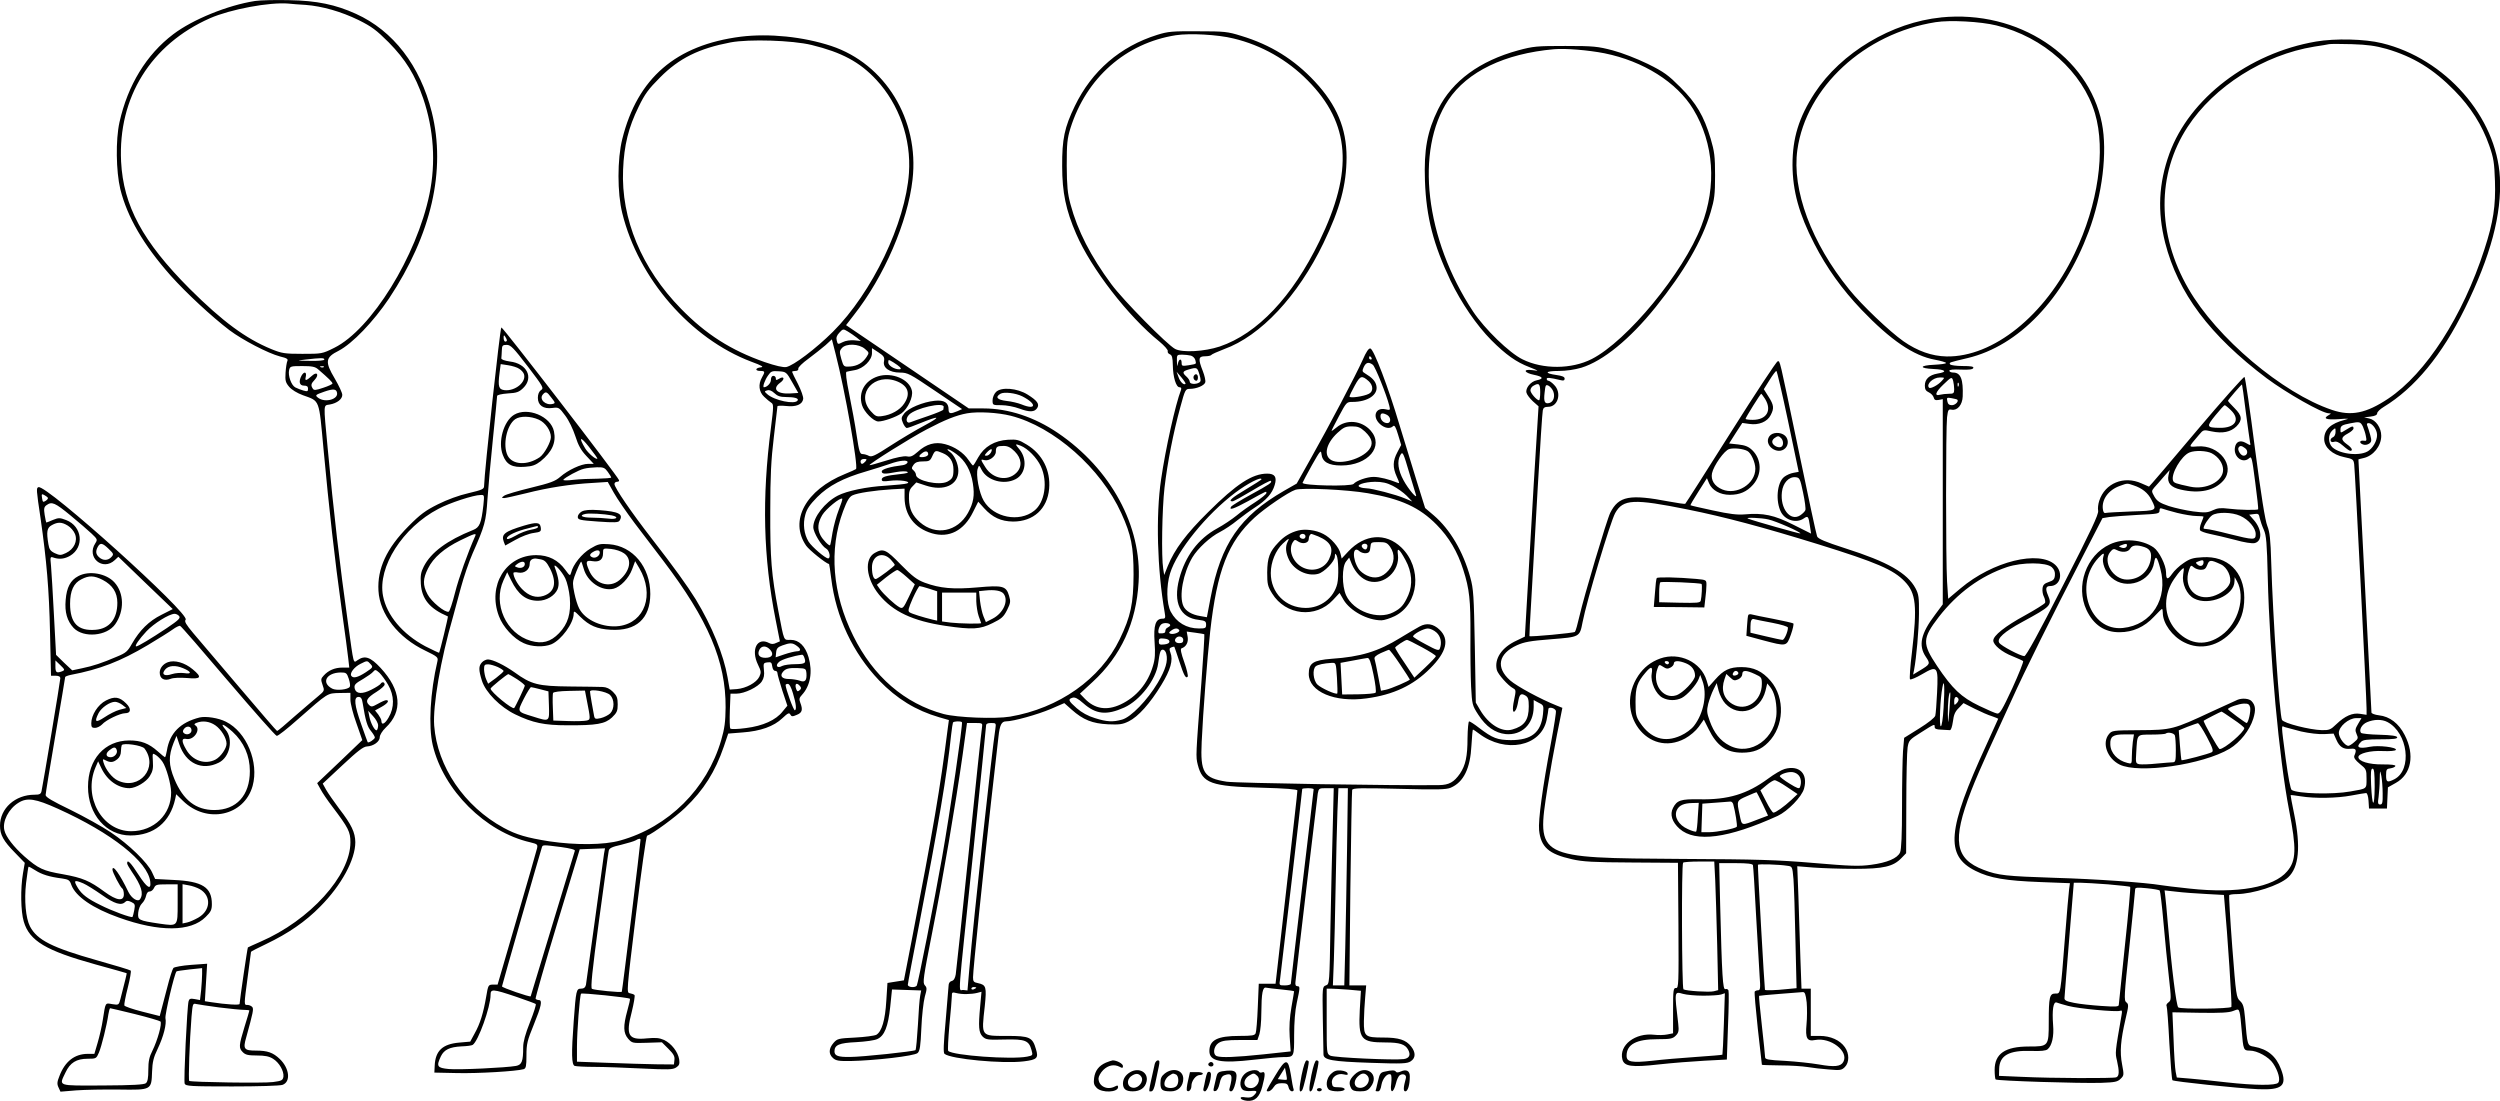 <?xml version="1.0" encoding="UTF-8"?>
<svg xmlns="http://www.w3.org/2000/svg" version="1.0" viewBox="0 0 1533.895 675.447" preserveAspectRatio="xMidYMid meet">
  <g transform="translate(-28,731.604) scale(0.1,-0.1)" fill="#000000" stroke="none">
    <path d="M1845 7310 c-168 -26 -382 -113 -502 -204 -165 -125 -279 -312 -330 -540 -24 -109 -21 -300 5 -410 43 -172 142 -342 310 -532 96 -107 250 -250 360 -334 80 -60 237 -142 310 -161 42 -10 51 -16 45 -28 -4 -9 -9 -41 -11 -72 -3 -48 0 -60 22 -86 15 -18 49 -39 85 -52 105 -38 97 -19 126 -331 34 -366 68 -670 111 -980 20 -140 38 -279 41 -307 l6 -53 -42 0 c-47 0 -86 -17 -115 -49 -18 -19 -18 -25 -7 -57 13 -36 12 -37 -25 -68 -21 -17 -86 -73 -144 -123 -57 -51 -107 -93 -110 -92 -3 0 -106 120 -230 266 -124 146 -251 296 -284 334 -45 54 -56 72 -47 83 29 35 -854 830 -903 813 -14 -5 -14 -12 13 -192 37 -260 52 -432 58 -702 l6 -263 28 0 c20 0 29 -5 29 -16 0 -16 -105 -645 -115 -691 -4 -19 -12 -23 -43 -23 -119 0 -212 -84 -212 -190 0 -56 21 -94 92 -166 l60 -62 -11 -64 c-16 -93 -14 -235 5 -297 35 -118 136 -178 439 -262 105 -29 191 -53 192 -54 2 -1 -9 -45 -38 -158 -10 -38 -11 -38 -50 -32 -45 8 -41 13 -58 -95 -6 -41 -21 -105 -32 -142 l-20 -68 -40 0 c-81 0 -140 -46 -174 -135 -15 -37 -16 -50 -6 -71 l12 -26 97 8 c53 4 171 6 262 5 201 -3 199 -3 203 110 2 58 9 88 34 139 37 78 56 153 48 189 -4 22 55 274 68 287 2 2 38 7 80 12 l77 8 0 -36 c0 -21 -3 -65 -6 -99 l-7 -61 -32 6 c-27 5 -34 2 -38 -13 -9 -31 -31 -489 -24 -506 6 -15 35 -17 291 -17 159 0 296 4 310 10 51 19 42 101 -17 158 -42 40 -75 52 -148 52 -71 0 -79 10 -59 79 43 156 47 176 38 188 -6 7 -19 13 -29 13 -23 0 -23 -5 1 175 11 81 20 149 20 151 0 2 42 24 93 48 136 65 242 138 332 230 130 131 215 288 215 395 -1 59 -23 107 -98 204 -32 43 -69 96 -81 117 l-21 38 121 113 c93 87 128 114 150 115 41 2 79 30 79 57 0 13 15 38 36 58 107 101 96 230 -31 367 -62 67 -97 79 -142 47 -26 -18 -22 -32 -57 220 -52 369 -89 687 -126 1085 -26 277 -27 257 13 264 45 8 77 33 77 59 0 13 -21 57 -46 100 -62 104 -58 130 24 171 84 44 213 178 309 321 260 392 351 788 262 1143 -71 285 -237 500 -465 603 -125 57 -241 81 -409 84 -82 2 -177 0 -210 -5z m310 -24 c103 -8 218 -41 325 -93 80 -40 109 -61 185 -137 104 -106 161 -198 212 -345 64 -189 78 -392 38 -586 -78 -380 -357 -831 -584 -943 -74 -37 -77 -37 -196 -37 -109 0 -126 3 -190 29 -158 65 -300 170 -501 370 -289 290 -407 509 -421 781 -19 393 182 718 545 879 125 55 366 100 482 90 19 -2 67 -6 105 -8z m115 -2176 c0 -6 -35 -9 -87 -8 -87 1 -87 1 -28 8 96 11 115 11 115 0z m-38 -60 c65 -56 88 -79 88 -87 0 -4 -25 -16 -56 -26 -47 -16 -58 -17 -65 -5 -13 20 -11 30 12 54 28 30 15 53 -15 26 -38 -34 -47 -36 -40 -8 7 31 -10 35 -26 7 -19 -36 -13 -61 15 -61 18 0 25 -5 25 -19 0 -17 -4 -18 -29 -11 -15 4 -37 13 -49 19 -25 13 -46 73 -38 107 6 23 10 24 81 24 60 0 79 -4 97 -20z m35 14 c-3 -3 -12 -4 -19 -1 -8 3 -5 6 6 6 11 1 17 -2 13 -5z m81 -158 c8 -40 -72 -62 -114 -32 -23 17 -21 19 36 39 55 19 74 17 78 -7z m-1774 -644 c2 -4 -4 -13 -14 -19 -16 -10 -18 -8 -22 17 -4 25 -2 27 13 19 10 -5 20 -13 23 -17z m138 -108 c51 -42 110 -93 130 -112 36 -34 37 -37 23 -59 -57 -86 45 -174 120 -103 l21 20 167 -161 167 -160 -69 -35 c-77 -38 -134 -95 -181 -177 -27 -48 -37 -57 -93 -80 -91 -39 -145 -57 -213 -71 l-61 -13 -50 47 -49 48 -13 243 c-7 134 -15 270 -18 303 -6 58 -5 58 18 50 34 -11 66 -7 99 12 89 53 75 181 -24 219 -39 15 -46 15 -81 1 -20 -9 -39 -16 -41 -16 -1 0 -6 21 -10 47 -6 38 -4 49 12 60 32 23 51 15 146 -63z m-16 -63 c17 -10 37 -33 44 -51 18 -43 -6 -94 -55 -117 -32 -15 -38 -15 -69 -1 -27 13 -34 24 -39 55 -13 77 -9 101 21 117 36 20 61 20 98 -3z m251 -143 c31 -30 32 -33 16 -50 -20 -22 -51 -23 -75 -1 -20 18 -23 36 -8 64 15 27 29 24 67 -13z m432 -412 c10 -12 -3 -25 -76 -74 -96 -64 -176 -112 -187 -112 -13 0 17 44 63 93 44 47 138 106 172 107 9 0 22 -6 28 -14z m301 -399 c157 -184 291 -336 298 -336 8 -1 66 45 130 102 188 165 179 159 255 161 l67 1 0 -42 c0 -23 16 -88 37 -145 l36 -103 -138 -132 -139 -132 20 -36 c10 -20 43 -69 73 -108 100 -132 111 -155 111 -219 0 -204 -249 -479 -552 -610 -40 -18 -75 -33 -77 -35 -3 -2 -49 -316 -51 -347 0 -8 -85 -3 -174 11 l-39 6 7 115 7 115 -98 -7 c-54 -4 -103 -13 -109 -19 -6 -7 -23 -60 -38 -120 -15 -59 -32 -122 -37 -141 l-9 -34 -107 27 c-59 15 -108 32 -110 38 -2 6 7 55 21 109 14 55 22 102 18 105 -4 4 -97 32 -207 63 -275 78 -367 124 -411 208 -26 51 -36 160 -24 265 7 54 13 99 15 101 2 2 20 -8 42 -22 39 -25 85 -40 164 -50 40 -6 47 -10 57 -40 26 -70 131 -143 292 -200 247 -89 441 -88 532 4 32 31 38 44 38 79 0 103 -58 140 -235 148 l-113 6 -19 41 c-26 58 -142 171 -253 245 -52 35 -164 97 -247 138 -110 53 -153 78 -153 91 0 9 27 175 60 367 33 193 60 353 60 357 0 3 15 9 33 13 179 34 306 83 474 183 65 39 134 82 153 96 19 14 40 24 45 22 6 -1 138 -154 295 -339z m-1017 61 c-36 -14 -43 -9 -43 29 l0 37 30 -29 c27 -26 29 -30 13 -37z m1891 43 c16 -18 15 -20 -30 -50 -49 -32 -78 -39 -89 -21 -10 17 20 55 57 73 42 21 41 21 62 -2z m107 -126 c39 -67 40 -140 3 -202 -23 -40 -44 -49 -44 -19 0 7 -9 24 -19 38 l-20 25 40 22 c38 21 51 41 28 41 -6 0 -29 -10 -50 -22 -36 -20 -41 -21 -56 -6 -23 23 -11 43 47 79 27 17 50 37 50 45 0 16 -16 19 -25 4 -4 -6 -29 -22 -57 -36 -55 -28 -92 -26 -101 5 -6 25 0 32 54 63 25 15 52 34 59 43 12 14 15 13 38 -7 13 -13 37 -45 53 -73z m-241 36 c7 -21 10 -43 6 -49 -10 -17 -82 -25 -108 -11 -69 36 -36 98 53 99 33 0 37 -3 49 -39z m85 -148 c18 -111 29 -146 51 -172 13 -16 24 -34 24 -40 0 -10 -39 -36 -44 -29 -1 2 -19 50 -39 108 -43 121 -48 170 -17 170 14 0 21 -9 25 -37z m95 -138 c0 -13 -4 -26 -8 -29 -11 -7 -38 42 -46 84 l-7 35 30 -33 c17 -18 31 -43 31 -57z m-1965 -511 c330 -149 553 -325 567 -448 6 -54 -20 -38 -72 43 -48 75 -70 97 -70 70 0 -6 13 -29 29 -52 59 -86 73 -133 51 -167 -13 -21 -52 3 -72 43 -53 110 -98 173 -98 137 0 -16 48 -108 60 -115 5 -3 10 -19 10 -36 0 -45 -43 -40 -118 15 -92 68 -135 86 -256 108 -122 21 -150 34 -237 110 -65 58 -113 120 -122 159 -14 55 26 133 87 170 53 33 104 25 241 -37z m156 -458 c19 -8 70 -40 113 -70 79 -56 120 -68 144 -44 9 9 18 9 37 0 23 -11 25 -16 19 -49 -4 -21 -9 -40 -11 -43 -6 -7 -129 38 -197 73 -78 38 -113 65 -137 103 -30 49 -25 54 32 30z m579 -125 c0 -141 2 -138 -112 -122 -128 19 -134 22 -130 67 2 22 12 47 23 57 11 10 22 31 25 46 4 18 12 28 22 27 9 0 21 9 27 22 9 20 17 22 77 22 l68 0 0 -119z m135 90 c73 -41 68 -131 -8 -175 -23 -13 -54 -27 -69 -30 l-28 -6 0 120 0 121 38 -7 c20 -3 51 -14 67 -23z m118 -726 c65 -8 134 -15 153 -15 18 0 34 -2 34 -4 0 -2 -13 -47 -30 -101 -35 -115 -36 -129 -10 -155 16 -16 33 -20 86 -20 49 0 75 -5 99 -20 38 -23 68 -76 64 -110 -4 -22 -10 -26 -64 -33 -56 -8 -500 -1 -514 7 -6 4 2 243 14 394 7 79 8 83 28 78 12 -3 75 -12 140 -21z m-515 -41 c81 -20 151 -41 156 -45 12 -11 -17 -115 -49 -180 -19 -37 -25 -64 -25 -117 0 -50 -4 -73 -15 -82 -11 -9 -81 -13 -265 -14 -283 -1 -269 -6 -228 80 28 60 67 84 136 84 52 0 53 1 69 38 16 38 48 166 58 235 3 20 8 37 11 37 2 0 71 -16 152 -36z M760 3781 c-48 -25 -71 -70 -77 -145 -7 -77 9 -130 49 -173 61 -63 204 -50 255 23 57 82 55 191 -5 257 -50 55 -156 74 -222 38z m150 -23 c60 -31 90 -77 90 -140 0 -99 -48 -159 -133 -166 -109 -9 -157 40 -157 160 0 79 22 127 70 150 46 24 77 23 130 -4z M1310 3253 c-30 -11 -50 -37 -50 -64 0 -37 28 -53 67 -38 17 7 56 8 101 5 86 -8 94 4 35 53 -50 42 -112 59 -153 44z m94 -37 c51 -21 55 -38 8 -30 -23 3 -56 1 -77 -6 -47 -16 -68 -1 -40 30 21 23 62 26 109 6z M930 3018 c-49 -25 -90 -89 -90 -140 0 -23 4 -28 23 -28 13 0 32 10 43 21 23 27 111 69 142 69 36 0 39 28 6 60 -41 41 -71 45 -124 18z m101 -27 l24 -19 -42 -11 c-23 -6 -64 -27 -92 -46 -55 -36 -64 -30 -36 26 18 34 69 69 101 69 12 0 32 -9 45 -19z M1505 2914 c-119 -30 -184 -96 -201 -203 -4 -23 -9 -41 -12 -41 -2 0 -22 16 -44 36 -55 49 -102 67 -175 67 -151 -1 -253 -115 -253 -285 0 -169 112 -298 260 -298 144 0 243 80 275 224 l6 29 42 -41 c146 -142 375 -93 427 92 40 145 -37 331 -164 394 -45 23 -123 35 -161 26z m96 -48 c36 -25 69 -78 69 -113 0 -29 -36 -81 -69 -98 -63 -32 -140 -6 -178 61 -31 53 -30 73 2 66 46 -8 90 61 53 84 -8 5 -6 10 8 15 37 15 80 9 115 -15z m106 -40 c69 -63 106 -147 106 -241 0 -149 -82 -239 -218 -239 -113 0 -191 60 -245 190 -36 87 -37 141 -5 222 l18 43 17 -51 c40 -119 140 -165 243 -113 68 34 90 144 41 202 -38 45 -14 38 43 -13z m-252 9 c0 -22 -31 -33 -48 -16 -7 7 -6 15 3 26 17 21 45 15 45 -10z m-288 -112 c87 -117 -32 -259 -164 -196 -35 16 -75 67 -88 111 -6 21 -5 23 13 13 29 -15 46 -14 72 7 14 11 22 29 22 48 0 16 3 33 5 38 10 16 126 -1 140 -21z m-171 -8 c8 -20 -13 -45 -37 -45 -29 0 -34 22 -9 42 27 22 39 23 46 3z m281 -73 c24 -35 52 -137 53 -187 1 -136 -105 -239 -245 -239 -179 0 -296 211 -219 392 l16 37 20 -42 c36 -76 103 -123 173 -123 40 1 102 38 124 74 18 29 22 48 19 90 -3 53 -3 53 19 39 12 -8 30 -26 40 -41z M12190 7209 c-302 -30 -614 -216 -776 -464 -97 -149 -136 -276 -136 -441 1 -160 40 -302 134 -484 76 -148 169 -278 290 -405 177 -185 320 -283 450 -306 37 -7 68 -16 68 -20 0 -5 -33 -9 -72 -11 -92 -4 -95 -22 -5 -26 75 -3 89 -18 25 -28 -51 -9 -78 -34 -78 -74 0 -22 6 -33 24 -41 13 -6 27 -20 30 -31 4 -16 11 -19 30 -16 l26 5 0 -630 0 -629 -46 -62 c-89 -117 -105 -190 -58 -260 29 -43 28 -45 -40 -86 l-38 -23 6 29 c14 74 29 240 30 344 1 101 -2 120 -21 156 -50 94 -171 163 -432 246 -124 40 -166 58 -172 73 -5 11 -56 250 -114 530 -121 581 -113 545 -128 544 -7 0 -136 -196 -287 -435 -151 -240 -277 -437 -280 -439 -3 -2 -48 4 -100 14 -241 46 -308 34 -360 -69 -22 -44 -162 -515 -189 -634 -11 -48 -23 -92 -28 -97 -7 -7 -274 -32 -279 -26 -1 1 4 106 12 232 7 127 25 433 39 680 14 248 28 460 31 473 3 16 11 22 33 22 61 0 85 87 36 135 -13 14 -29 25 -35 25 -5 0 -10 5 -10 11 0 10 16 9 88 -8 15 -4 22 -1 22 10 0 11 -15 17 -50 22 -78 11 -70 25 13 25 47 0 99 8 140 20 133 41 297 175 454 370 177 220 286 408 339 585 23 78 27 107 27 225 0 118 -4 146 -27 225 -42 140 -88 218 -186 316 -75 75 -99 93 -200 143 -66 32 -158 68 -215 83 -92 24 -116 27 -290 27 -175 0 -198 -2 -290 -27 -235 -64 -405 -188 -491 -361 -67 -136 -88 -248 -81 -441 8 -222 52 -390 157 -611 66 -137 160 -274 250 -365 89 -89 153 -135 235 -166 60 -24 60 -24 17 -18 -61 8 -51 -17 11 -29 54 -11 61 -24 17 -33 -38 -7 -72 -49 -64 -77 3 -12 21 -35 39 -52 l35 -31 -30 -484 c-16 -266 -34 -584 -41 -707 l-13 -222 -50 -24 c-92 -42 -139 -112 -122 -181 7 -26 68 -95 100 -112 18 -10 18 -14 6 -72 -13 -60 -8 -90 10 -61 5 8 12 32 15 52 8 45 17 53 45 36 16 -10 20 -23 20 -66 0 -84 -27 -121 -101 -142 -64 -19 -145 31 -197 119 l-27 46 -6 345 c-6 313 -8 352 -28 424 -44 159 -124 294 -224 380 l-53 45 -51 163 c-28 90 -76 247 -107 349 -67 226 -157 463 -178 467 -10 2 -26 -21 -47 -70 -42 -94 -208 -409 -319 -606 l-86 -153 -77 -44 c-272 -157 -388 -325 -451 -655 l-23 -121 -40 7 c-52 8 -90 31 -104 61 -28 61 -2 202 55 299 33 55 109 126 171 157 27 14 74 45 104 70 30 24 79 60 110 80 68 44 105 85 120 137 15 49 1 70 -46 70 -91 0 -189 -64 -361 -235 -136 -134 -207 -229 -249 -332 l-22 -55 -6 38 c-12 72 -7 368 8 498 18 154 54 338 97 494 29 108 32 112 58 112 41 0 89 20 95 40 3 10 -4 41 -15 69 -30 76 -27 91 14 91 19 0 36 4 38 8 2 4 37 20 79 36 223 80 453 326 609 650 103 214 141 357 142 526 0 178 -60 321 -195 466 -126 135 -270 225 -452 280 -83 26 -103 28 -265 28 -157 1 -183 -1 -250 -22 -227 -71 -401 -221 -505 -436 -64 -132 -79 -203 -78 -371 0 -159 23 -269 86 -414 92 -213 318 -505 511 -661 30 -25 53 -51 51 -58 -3 -7 3 -16 13 -20 13 -5 17 -20 18 -67 1 -73 20 -135 41 -135 10 0 13 -6 9 -17 -34 -87 -95 -362 -122 -548 -33 -221 -24 -552 22 -817 6 -34 4 -38 -14 -38 -42 0 -55 -41 -48 -143 5 -71 3 -105 -10 -147 -31 -107 -102 -191 -198 -236 -86 -40 -160 -28 -221 36 l-29 30 78 72 c174 160 268 364 282 613 21 342 -170 694 -496 915 -143 97 -303 150 -455 150 l-91 0 -377 256 -376 255 48 62 c185 235 331 572 360 832 42 366 -168 709 -499 819 -173 57 -381 78 -554 57 -399 -51 -635 -254 -728 -628 -31 -123 -31 -331 0 -455 99 -402 419 -770 791 -911 68 -25 80 -33 58 -35 -34 -4 -36 -22 -2 -22 29 0 30 -5 10 -40 -24 -42 -19 -88 13 -118 15 -15 35 -31 44 -37 15 -9 15 -21 -2 -155 -56 -431 -47 -794 29 -1177 l26 -132 -23 -10 c-16 -8 -29 -8 -42 -1 -74 40 -115 -39 -69 -133 19 -39 20 -47 8 -73 -18 -37 -81 -71 -138 -76 l-44 -3 -13 75 c-24 138 -96 315 -195 478 -54 87 -132 195 -270 373 -123 158 -229 313 -229 335 0 8 7 14 16 14 9 0 14 4 12 10 -9 26 -713 940 -722 937 -8 -3 -104 -883 -106 -973 0 -19 -12 -24 -96 -44 -58 -13 -131 -40 -187 -68 -76 -38 -108 -61 -182 -136 -133 -134 -191 -259 -183 -395 8 -143 121 -288 287 -367 74 -36 80 -41 75 -64 -45 -193 -56 -401 -29 -516 65 -276 323 -533 598 -596 44 -11 47 -13 42 -37 -3 -14 -59 -208 -124 -431 l-118 -405 -29 0 c-28 -1 -29 -3 -41 -74 -17 -99 -37 -166 -71 -226 l-27 -50 -68 -6 c-102 -9 -146 -50 -150 -142 l-2 -42 140 -3 c127 -3 364 11 408 24 14 5 17 18 17 84 0 71 5 91 45 189 47 115 54 151 31 151 -8 0 -17 4 -20 8 -2 4 57 213 133 463 l138 454 77 3 78 3 -6 -33 c-3 -18 -28 -202 -56 -408 -28 -206 -53 -385 -55 -397 -4 -16 -13 -23 -30 -23 -29 0 -31 -9 -45 -200 -15 -201 -13 -267 6 -274 9 -3 64 -6 122 -6 59 0 190 -5 292 -10 161 -8 187 -7 208 6 20 13 23 22 19 51 -8 46 -47 96 -92 118 -30 13 -51 15 -106 10 -114 -12 -131 18 -93 162 13 53 21 100 17 104 -4 4 -17 9 -29 11 -20 3 -20 8 38 483 32 264 63 481 68 483 34 12 175 115 233 171 115 110 185 222 238 376 l27 80 88 7 c110 8 192 37 245 88 33 31 41 35 48 22 7 -13 13 -14 40 -2 33 13 38 31 21 75 -8 21 -6 30 10 47 52 56 67 141 41 231 -20 69 -59 107 -109 107 -46 0 -39 -16 -76 175 -43 226 -51 323 -50 615 0 216 5 314 22 455 12 99 22 183 22 188 0 4 24 5 53 2 61 -7 100 9 105 43 2 13 -13 54 -32 92 -20 38 -36 71 -36 74 0 4 9 6 20 6 13 0 20 6 18 14 -2 8 26 35 62 61 36 27 83 64 105 83 l39 36 23 -90 c57 -220 140 -691 125 -706 -4 -3 -34 -17 -67 -30 -242 -98 -344 -287 -239 -440 19 -27 119 -108 141 -113 1 0 7 -40 13 -88 29 -238 133 -457 294 -626 109 -113 225 -184 369 -226 l59 -17 -7 -51 c-47 -372 -88 -612 -221 -1299 l-48 -247 -51 -8 -50 -8 -7 -109 c-7 -120 -28 -189 -61 -209 -12 -6 -71 -14 -130 -17 -104 -5 -110 -7 -133 -33 -30 -35 -31 -68 -3 -93 18 -16 35 -19 108 -18 150 3 391 31 411 49 14 13 18 40 23 153 3 75 13 162 21 192 14 49 14 56 0 71 -14 15 -9 47 45 321 67 337 144 788 187 1091 l27 197 48 0 c47 0 48 -1 44 -27 -3 -16 -39 -354 -80 -753 -41 -399 -78 -741 -81 -762 -4 -24 -12 -38 -25 -41 -12 -3 -19 -14 -19 -29 -1 -12 -9 -110 -18 -216 -13 -141 -15 -196 -7 -202 38 -32 359 -62 487 -46 81 10 91 20 74 75 -21 73 -39 81 -176 81 -164 0 -159 -6 -138 182 12 119 9 131 -42 142 -26 5 -30 10 -30 36 0 44 64 662 110 1070 21 190 42 372 46 405 8 74 19 95 47 95 44 0 194 42 274 76 l83 36 45 -40 c71 -63 127 -85 222 -90 70 -3 90 -1 128 18 58 28 132 111 200 223 57 93 74 153 56 199 -8 21 -7 27 6 32 9 4 17 5 18 4 1 -2 15 -41 30 -88 29 -89 40 -109 52 -96 4 4 -5 44 -21 89 -20 56 -25 82 -17 85 28 9 43 36 38 69 l-6 34 52 -7 c29 -4 54 -8 56 -10 2 -2 -6 -135 -18 -296 -35 -455 -35 -453 -22 -505 29 -113 82 -132 389 -140 151 -4 222 -10 222 -17 1 -6 -30 -275 -67 -599 l-67 -587 -52 0 -51 0 -6 -143 c-3 -79 -9 -151 -13 -160 -5 -14 -21 -17 -100 -17 -134 0 -184 -25 -184 -93 0 -63 69 -77 274 -53 76 9 156 16 177 16 70 0 69 -1 69 135 0 76 6 152 16 197 21 97 21 102 4 103 -10 0 -14 8 -12 25 10 99 133 1132 137 1157 6 32 8 33 52 33 l46 0 -6 -237 c-4 -131 -10 -402 -14 -601 -6 -363 -6 -364 -28 -372 -22 -8 -22 -10 -19 -207 2 -109 4 -206 4 -216 0 -35 54 -44 287 -52 198 -7 226 -5 248 9 31 20 32 54 3 91 -32 41 -76 55 -171 55 -112 0 -120 6 -119 101 1 41 4 107 8 147 l6 72 -52 0 -51 0 6 593 c4 325 9 598 11 606 4 12 49 13 288 7 236 -6 289 -5 317 7 79 34 120 118 127 260 3 53 7 97 9 97 2 0 19 -11 37 -25 162 -123 380 -80 415 83 6 29 11 59 11 67 0 16 39 8 46 -10 3 -6 -11 -94 -30 -196 -52 -275 -79 -476 -73 -537 11 -104 59 -146 202 -178 65 -15 132 -19 365 -20 l285 -2 3 -385 c2 -362 1 -385 -15 -383 -16 1 -18 -11 -18 -139 l0 -139 -35 -7 c-19 -4 -55 -5 -80 -2 -117 14 -218 -64 -196 -151 11 -43 56 -50 223 -31 82 9 209 19 283 23 l135 7 7 205 c5 113 6 211 3 219 -3 7 -11 11 -19 8 -16 -6 -21 81 -32 516 l-6 257 101 0 c73 0 103 -4 106 -12 2 -7 11 -143 19 -303 9 -159 19 -329 22 -377 6 -76 4 -88 -9 -88 -9 0 -18 -4 -21 -8 -3 -5 6 -107 19 -228 14 -120 25 -220 25 -221 0 -2 51 -3 113 -4 61 0 137 -5 167 -10 30 -5 89 -12 131 -15 69 -6 78 -5 98 15 28 28 28 83 0 122 -30 43 -88 69 -154 69 l-55 0 0 145 0 145 -29 0 -28 0 -7 193 c-3 105 -9 274 -12 375 l-7 183 99 -8 c54 -4 169 -8 254 -8 176 0 236 14 286 66 l29 30 1 302 c0 166 4 322 8 347 7 43 12 48 79 90 88 56 87 55 87 36 0 -12 11 -16 40 -17 22 -1 46 -2 53 -3 7 -1 14 19 19 53 5 41 13 61 36 83 l29 30 69 -35 c38 -19 86 -40 107 -46 20 -7 37 -14 37 -15 0 -1 -33 -74 -73 -161 -240 -522 -254 -679 -67 -772 89 -45 186 -61 398 -69 l182 -7 -5 -36 c-3 -20 -14 -151 -25 -291 -29 -366 -26 -350 -60 -350 -35 0 -40 -22 -40 -174 0 -150 -1 -151 -122 -151 -146 0 -210 -44 -210 -144 0 -29 3 -55 6 -58 8 -9 521 -25 648 -21 84 3 100 6 119 25 21 20 21 24 9 88 -15 77 -9 148 21 278 20 84 20 91 5 103 -15 11 -14 37 19 344 19 183 35 339 35 348 0 13 11 14 72 8 40 -4 75 -10 79 -14 3 -4 14 -92 23 -197 9 -104 24 -254 33 -333 15 -136 15 -143 -2 -156 -10 -7 -16 -17 -12 -22 3 -5 11 -108 17 -229 7 -121 15 -223 19 -227 8 -8 396 -49 526 -55 148 -6 179 21 140 123 -30 80 -82 123 -166 138 -41 7 -40 5 -55 179 -6 65 -11 83 -30 101 -23 21 -25 34 -48 331 -13 171 -21 313 -19 318 2 4 23 7 46 7 100 1 262 53 316 103 66 61 78 187 37 387 -13 63 -23 116 -22 117 1 2 29 -2 62 -7 86 -14 221 -12 311 5 43 8 83 15 90 15 7 0 13 -19 15 -47 l3 -48 55 0 55 0 3 65 3 65 48 27 c96 53 118 172 55 294 -36 71 -92 114 -158 121 -25 3 -46 11 -46 17 0 6 -18 358 -40 781 -22 424 -40 771 -40 772 0 1 13 4 30 8 61 13 110 74 110 137 0 49 -33 97 -73 106 l-32 7 40 5 c27 3 40 10 40 20 0 8 18 26 40 39 191 116 358 319 498 604 159 323 227 579 215 805 -21 371 -335 729 -724 823 -105 26 -286 30 -404 10 -414 -71 -777 -349 -900 -688 -66 -184 -74 -354 -26 -546 79 -309 274 -569 623 -832 121 -90 340 -215 381 -215 16 -1 16 -1 0 -11 -38 -21 -17 -30 60 -25 62 5 70 4 39 -4 -87 -22 -127 -60 -127 -118 0 -51 50 -96 123 -111 53 -11 57 -14 61 -44 5 -34 76 -1437 76 -1500 l0 -37 -39 6 c-47 8 -94 -13 -147 -64 -34 -33 -43 -37 -89 -36 -74 2 -233 42 -244 63 -15 28 -56 626 -66 965 -4 144 -9 187 -24 225 -13 31 -38 187 -76 476 -30 236 -59 433 -64 438 -4 4 -137 -145 -295 -332 -158 -188 -289 -341 -291 -341 -1 0 -22 9 -46 20 -108 49 -224 1 -259 -106 -7 -20 -10 -48 -7 -62 4 -21 -43 -121 -216 -459 -148 -291 -226 -433 -237 -433 -24 1 -143 63 -154 82 -16 26 30 67 142 128 178 97 183 102 157 164 -17 40 -13 56 13 56 64 0 84 81 32 130 -99 92 -384 22 -581 -144 l-76 -64 -7 106 c-8 133 -8 940 0 1008 6 46 8 50 29 46 35 -6 65 30 67 81 4 106 -12 147 -59 147 -12 0 -23 5 -23 11 0 7 25 9 71 7 51 -2 73 1 76 10 4 9 -14 12 -66 12 -38 0 -73 5 -76 10 -7 12 -10 11 108 39 313 75 587 362 742 776 84 225 116 488 81 665 -82 412 -513 696 -986 649z m339 -49 c289 -70 530 -286 605 -540 67 -226 19 -559 -125 -859 -181 -381 -500 -637 -786 -632 -90 2 -178 33 -264 93 -85 60 -256 222 -333 318 -231 284 -353 612 -318 857 54 384 411 714 848 783 88 14 276 4 373 -20z m-4681 -80 c172 -41 331 -131 456 -258 261 -264 282 -554 71 -987 -166 -341 -379 -566 -611 -645 -94 -31 -228 -39 -274 -15 -49 26 -317 297 -391 397 -127 172 -207 327 -251 491 -18 67 -22 110 -23 237 0 135 3 165 23 230 97 308 339 522 647 570 86 13 256 4 353 -20z m-2588 -40 c184 -45 295 -104 397 -214 140 -151 214 -362 200 -571 -21 -307 -226 -735 -467 -975 -105 -104 -241 -207 -286 -216 -19 -3 -64 7 -134 31 -205 72 -359 170 -512 327 -241 246 -368 551 -355 853 6 150 33 259 95 385 38 79 61 110 132 181 117 118 239 178 433 215 114 21 378 13 497 -16z m9663 -24 c164 -48 288 -124 417 -256 99 -101 169 -211 213 -337 27 -77 31 -105 35 -218 5 -152 -10 -251 -65 -420 -132 -408 -358 -760 -590 -915 -135 -90 -228 -109 -345 -69 -304 102 -708 443 -881 744 -193 334 -195 701 -5 992 162 249 469 443 778 493 41 6 82 13 90 15 8 2 71 2 140 0 96 -3 145 -10 213 -29z m-4798 -27 c237 -48 443 -177 544 -343 127 -210 145 -470 50 -716 -110 -287 -457 -707 -673 -817 -124 -63 -299 -64 -424 -2 -81 39 -233 187 -304 294 -294 446 -357 988 -152 1297 117 175 345 285 649 312 70 6 207 -5 310 -25z m-4589 -1744 l26 -21 -40 4 c-24 2 -54 -2 -71 -11 -30 -15 -31 -15 -37 9 -5 18 0 32 16 49 22 24 24 24 52 7 15 -9 40 -26 54 -37z m-2146 -17 c0 -5 -4 -8 -10 -8 -5 0 -10 10 -10 23 0 18 2 19 10 7 5 -8 10 -18 10 -22z m128 -160 c95 -125 100 -133 81 -146 -12 -8 -19 -25 -19 -47 0 -46 34 -70 90 -62 38 5 41 3 78 -47 22 -29 48 -83 62 -126 18 -57 35 -87 68 -122 l45 -48 -34 0 c-43 0 -124 -38 -172 -80 -31 -27 -59 -37 -181 -67 -79 -19 -152 -41 -162 -48 -18 -13 -18 -14 -1 -15 9 0 70 14 136 30 134 34 274 56 408 63 l92 6 37 -66 c20 -36 78 -120 128 -187 51 -67 130 -170 176 -231 275 -362 384 -617 382 -900 -1 -88 -6 -128 -27 -200 -87 -299 -324 -534 -620 -616 -98 -28 -274 -29 -435 -5 -138 22 -201 40 -280 83 -241 131 -407 375 -426 627 -9 121 39 404 115 666 10 36 32 117 49 181 17 63 49 158 72 210 75 170 82 195 91 334 5 72 20 240 34 375 14 135 25 250 25 256 0 7 26 13 65 16 55 3 69 8 95 33 66 64 23 151 -82 163 -33 5 -53 12 -52 20 1 6 2 28 3 47 1 31 4 35 30 35 24 0 41 -17 129 -132z m2068 108 c27 -23 28 -24 11 -50 -24 -37 -58 -56 -102 -59 -38 -2 -39 -1 -53 46 -12 44 -12 50 4 68 26 29 104 26 140 -5z m118 -76 c-9 -40 33 -70 98 -70 47 0 60 -7 215 -112 l166 -112 -29 -13 c-43 -18 -54 -16 -54 11 0 42 -27 59 -85 53 -71 -7 -164 -46 -188 -79 -18 -23 -18 -30 -7 -57 7 -17 18 -31 24 -31 6 0 43 13 81 29 120 49 134 44 30 -12 -55 -29 -150 -86 -212 -126 -94 -61 -115 -71 -132 -62 -11 6 -28 11 -39 11 -16 0 -21 15 -36 115 -9 63 -30 176 -45 250 -19 93 -24 138 -17 140 6 2 29 6 50 10 53 9 106 61 106 104 l0 31 40 -26 c33 -22 38 -30 34 -54z m1883 34 c11 -3 24 -15 27 -27 6 -26 10 -23 -41 -32 -39 -6 -43 -5 -43 14 0 31 -18 26 -23 -6 -3 -20 -4 -15 -6 15 -1 41 0 42 32 42 17 0 42 -3 54 -6z m1108 -14 c3 -5 1 -10 -4 -10 -6 0 -11 5 -11 10 0 6 2 10 4 10 3 0 8 -4 11 -10z m-2893 -57 c8 -10 6 -13 -5 -13 -30 0 -67 23 -67 42 0 19 1 19 31 1 17 -10 35 -24 41 -30z m2901 15 c15 -12 84 -183 101 -251 7 -28 6 -29 -24 -22 -60 13 -82 -45 -34 -90 29 -27 63 -32 81 -14 9 9 17 -5 31 -52 l19 -63 -23 -44 c-29 -54 -30 -93 -4 -151 18 -40 19 -43 2 -36 -48 20 -109 35 -144 35 -41 0 -106 -23 -123 -43 -14 -17 -317 -11 -313 7 2 6 28 55 58 109 50 88 55 95 58 67 5 -48 43 -70 121 -70 166 0 265 118 181 214 -56 63 -149 71 -210 19 -17 -14 -30 -23 -30 -20 0 3 21 44 46 91 45 84 46 86 82 86 94 0 159 44 147 99 -6 29 -26 50 -71 77 -16 9 -17 15 -7 37 14 30 30 34 56 15z m-5237 -25 c13 -8 26 -23 29 -33 15 -48 -53 -104 -118 -98 -37 4 -43 21 -32 106 l7 54 46 -7 c25 -4 56 -13 68 -22z m4173 -34 c10 -34 10 -43 -1 -50 -21 -13 -58 -10 -58 4 0 8 -9 22 -20 32 -28 25 -25 33 13 44 51 15 53 13 66 -30z m-2498 -49 l37 -65 -49 -3 c-83 -5 -114 28 -62 66 31 22 24 44 -7 24 -17 -10 -20 -10 -20 3 0 8 -7 15 -15 15 -9 0 -15 -9 -15 -25 0 -20 -24 -45 -43 -45 -10 0 6 46 26 73 17 25 24 28 65 25 45 -3 47 -4 83 -68z m6110 -239 l65 -310 -32 -6 c-18 -3 -43 -14 -57 -25 -45 -35 -54 -151 -19 -217 27 -50 95 -69 139 -38 26 18 29 14 38 -47 l7 -46 -108 54 c-119 60 -185 74 -299 64 -45 -4 -94 2 -195 24 -74 16 -136 30 -138 32 -2 1 20 39 49 84 l52 82 13 -31 c18 -43 68 -71 127 -71 62 0 105 19 143 62 56 63 53 156 -5 212 -23 22 -43 30 -86 35 l-56 6 40 63 41 63 43 -6 c57 -9 111 13 131 54 22 42 20 61 -13 113 l-29 46 35 56 c19 31 38 56 42 56 4 0 36 -139 72 -309z m-3697 230 c-10 -10 -33 11 -43 41 l-12 33 30 -35 c16 -19 27 -37 25 -39z m1124 16 c28 -26 29 -63 1 -77 -30 -16 -119 -29 -119 -17 0 5 14 35 32 67 34 62 43 65 86 27z m3516 2 c-23 -26 -69 -50 -78 -42 -20 21 24 63 66 63 31 0 31 0 12 -21z m70 -1 c3 -13 6 -35 6 -50 0 -25 -4 -28 -32 -28 -18 0 -43 -3 -55 -6 -36 -10 -28 16 20 62 51 49 53 50 61 22z m33 -30 c-3 -8 -6 -5 -6 6 -1 11 2 17 5 13 3 -3 4 -12 1 -19z m-2567 -38 c0 -27 -3 -50 -7 -50 -14 0 -53 44 -53 61 0 10 8 23 18 28 34 20 42 13 42 -39z m80 5 c12 -31 2 -63 -22 -71 -30 -9 -38 6 -31 63 5 48 7 51 25 42 10 -6 23 -21 28 -34z m4249 -125 c12 -91 24 -175 26 -187 5 -22 5 -22 -25 -5 -36 21 -63 8 -68 -31 -7 -56 49 -97 87 -63 16 15 18 7 38 -147 12 -89 20 -164 18 -166 -7 -6 -120 -4 -181 4 -49 6 -68 4 -98 -10 -32 -15 -47 -16 -119 -7 -45 6 -112 21 -150 33 -55 19 -71 29 -88 57 -19 34 -19 35 -2 56 11 11 36 41 57 65 l38 43 -7 -31 c-10 -48 13 -75 75 -89 116 -27 209 -6 263 57 74 88 -26 219 -160 208 -58 -4 -59 -9 9 71 27 32 27 32 78 21 67 -14 116 -4 152 31 38 39 35 65 -12 112 -22 22 -40 42 -40 45 0 6 84 103 86 100 1 -1 12 -76 23 -167z m-8957 90 c53 0 80 -8 72 -21 -16 -27 -144 0 -187 39 -18 16 -18 17 0 23 12 4 27 -1 44 -17 19 -18 36 -24 71 -24z m-1439 -4 c24 -30 25 -34 9 -38 -44 -12 -86 28 -62 57 18 21 25 19 53 -19z m7447 -8 c43 -71 9 -128 -76 -128 -24 0 -44 3 -44 6 0 8 91 154 96 154 2 0 13 -15 24 -32z m1179 -4 c11 -10 -12 -34 -33 -34 -17 0 -25 7 -28 24 -5 23 -3 24 26 19 17 -3 33 -7 35 -9z m-6219 -44 c0 -5 -1 -13 -2 -17 -1 -5 -43 -22 -92 -39 -50 -17 -99 -34 -108 -38 -28 -13 -35 21 -10 46 40 40 212 79 212 48z m7898 -21 c60 -58 26 -110 -70 -108 -80 1 -82 7 -25 77 28 34 53 62 57 62 3 0 21 -14 38 -31z m-7486 -34 c264 -67 553 -322 678 -598 61 -134 75 -206 75 -377 -1 -178 -17 -255 -85 -396 -118 -244 -373 -424 -673 -475 -92 -15 -323 -6 -407 16 -239 64 -432 230 -555 480 -128 258 -150 529 -62 765 24 64 38 88 58 97 29 14 131 30 242 37 l77 4 0 -56 c1 -107 62 -187 168 -218 105 -31 196 16 252 130 l32 64 36 -40 c52 -57 104 -81 178 -82 125 0 210 78 221 201 10 112 -41 213 -137 271 -49 30 -61 33 -115 30 -83 -5 -146 -42 -183 -108 -15 -28 -29 -50 -32 -50 -3 0 -15 15 -28 34 -30 45 -86 82 -144 97 -60 16 -115 1 -167 -47 -31 -27 -44 -33 -67 -28 -19 3 -64 -6 -127 -26 -55 -17 -100 -30 -102 -28 -6 6 254 169 350 219 112 59 182 87 248 99 67 12 190 5 269 -15z m2309 5 c24 -14 25 -50 1 -50 -23 0 -42 19 -42 42 0 20 12 23 41 8z m5987 -72 c6 -14 15 -40 18 -58 6 -28 4 -31 -13 -28 -26 4 -30 -14 -5 -23 12 -5 27 -2 38 5 15 11 16 19 7 52 -6 21 -14 47 -18 57 -5 11 -3 17 7 17 19 0 44 -28 51 -59 8 -32 -14 -83 -48 -109 -47 -37 -176 -25 -225 20 -26 25 -27 79 0 103 20 18 20 17 20 -9 0 -15 -7 -29 -15 -32 -24 -10 -19 -37 5 -29 15 5 31 -2 56 -24 19 -17 39 -31 44 -31 19 0 10 19 -20 40 -39 28 -38 43 5 66 19 10 35 24 35 31 0 18 -7 16 -46 -8 -34 -21 -34 -21 -34 0 0 24 8 30 62 40 55 11 61 10 76 -21z m-6123 -30 c45 -43 52 -76 25 -111 -45 -57 -175 -94 -230 -65 -51 27 -35 102 36 168 37 34 50 40 89 40 37 0 51 -6 80 -32z m-4710 -166 c-8 -8 -56 33 -74 62 -43 72 -31 78 22 11 30 -38 54 -71 52 -73z m2598 79 c43 -17 99 -74 123 -126 44 -94 25 -222 -41 -273 -92 -73 -249 -41 -309 61 -29 48 -50 164 -37 198 8 23 8 23 24 -8 34 -66 137 -94 208 -57 63 32 74 123 23 184 -28 33 -27 35 9 21z m-37 -35 c43 -43 47 -94 10 -131 -54 -54 -145 -38 -190 34 -31 49 -31 51 -6 44 28 -8 70 23 70 51 0 31 7 36 48 36 25 0 43 -9 68 -34z m7549 20 c21 -15 15 -46 -9 -46 -18 0 -40 36 -31 50 8 13 18 13 40 -4z m-3054 -17 c23 -12 49 -70 49 -109 0 -93 -114 -164 -203 -127 -48 20 -71 57 -63 99 10 47 76 141 106 149 28 8 85 2 111 -12z m-4853 -19 c54 -39 89 -101 101 -180 12 -74 4 -119 -30 -181 -65 -116 -198 -142 -295 -57 -47 42 -65 80 -67 143 -1 43 3 58 22 77 l23 24 58 -19 c111 -37 200 3 200 90 0 43 -25 99 -54 118 -11 8 -16 15 -10 15 6 0 29 -13 52 -30z m212 10 c-6 -11 -18 -20 -27 -20 -14 0 -14 2 2 20 10 11 22 20 27 20 5 0 4 -9 -2 -20z m-385 -11 c0 -8 -12 -15 -27 -17 -32 -4 -36 5 -10 24 20 16 37 13 37 -7z m89 7 c44 -18 66 -52 66 -101 0 -46 -6 -57 -37 -74 -50 -26 -193 5 -193 42 0 8 -7 20 -15 27 -13 11 -13 15 0 34 12 16 26 21 58 21 38 0 44 3 57 32 17 37 19 38 64 19z m7786 -1 c42 -22 70 -63 70 -102 0 -71 -105 -124 -202 -103 -89 19 -100 23 -105 37 -15 40 51 153 101 173 34 14 105 11 136 -5z m-4921 -128 c18 -60 35 -116 38 -125 13 -37 -46 32 -76 88 -33 61 -40 115 -20 152 15 28 18 21 58 -115z m-3339 78 c-7 -8 -16 -15 -21 -15 -5 0 -9 7 -9 15 0 9 9 15 21 15 18 0 19 -2 9 -15z m258 -7 c-3 -7 -15 -14 -29 -16 -76 -9 -129 -25 -129 -38 0 -17 19 -18 90 -4 29 5 59 6 67 1 10 -5 -5 -10 -46 -14 -85 -9 -111 -17 -111 -33 0 -12 10 -13 49 -8 60 8 138 -4 106 -16 -11 -4 -70 -10 -131 -14 -114 -6 -239 -32 -294 -61 -79 -41 -150 -132 -150 -193 0 -33 50 -116 79 -132 20 -10 30 -60 12 -60 -17 0 -100 71 -120 103 -28 46 -36 108 -20 165 9 35 28 62 73 108 70 70 159 117 301 158 50 15 115 35 145 46 64 23 114 26 108 8z m-1839 -57 c12 -16 21 -32 21 -35 0 -3 -37 -6 -82 -7 -46 0 -113 -3 -150 -7 -37 -5 -64 -4 -62 0 9 14 95 61 127 68 18 5 53 8 79 9 41 1 49 -3 67 -28z m7334 -128 c11 -51 17 -99 14 -107 -3 -8 -17 -22 -32 -32 -60 -39 -124 41 -112 143 6 56 43 96 85 91 24 -3 27 -9 45 -95z m-3323 82 c0 -2 -43 -30 -95 -61 -88 -52 -112 -74 -83 -74 7 0 61 30 121 66 59 36 111 63 114 60 10 -10 -4 -20 -125 -86 -62 -34 -115 -67 -118 -72 -16 -25 13 -16 103 33 119 66 113 63 113 50 0 -6 -30 -31 -67 -55 -38 -24 -90 -61 -116 -83 -27 -22 -80 -58 -119 -79 -117 -64 -196 -170 -233 -310 -38 -146 6 -239 119 -251 40 -5 46 -9 46 -29 0 -22 -4 -24 -44 -24 -76 0 -138 37 -173 103 -26 51 -28 156 -4 235 42 138 222 361 401 496 75 56 160 100 160 81z m806 -40 c27 -14 65 -41 84 -60 l35 -36 -45 19 c-53 23 -203 62 -236 62 -12 0 -30 3 -39 7 -32 12 25 32 91 33 44 0 73 -6 110 -25z m4545 3 c52 -17 88 -46 109 -88 35 -68 36 -67 -122 -72 -79 -3 -150 -7 -158 -9 -10 -3 -16 5 -18 25 -7 59 36 117 105 141 47 17 43 17 84 3z m-4699 -48 c204 -35 318 -87 423 -194 75 -76 128 -165 163 -276 38 -118 45 -187 44 -400 -1 -113 1 -256 4 -317 6 -109 7 -115 44 -172 47 -73 103 -112 168 -119 99 -9 171 61 172 166 l0 43 31 -17 c31 -15 31 -17 26 -70 -12 -112 -70 -159 -197 -159 -83 1 -111 11 -196 76 -28 22 -55 39 -60 39 -5 0 -9 -46 -10 -103 0 -112 -12 -166 -46 -217 -37 -53 -67 -70 -128 -71 -246 -4 -1248 12 -1304 21 -141 22 -162 55 -153 244 8 179 34 513 52 676 42 376 110 552 273 701 62 57 207 156 250 170 42 14 319 1 444 -21z m-5426 -72 c-13 -113 -23 -138 -64 -154 -158 -63 -258 -137 -302 -224 -18 -35 -21 -56 -18 -106 6 -94 55 -153 166 -200 3 -2 -49 -217 -54 -223 -1 -1 -40 17 -85 40 -140 75 -236 190 -259 309 -34 177 120 419 340 534 67 36 216 85 259 85 23 1 23 0 17 -61z m2180 -31 c-14 -35 -31 -98 -38 -138 -6 -41 -13 -76 -15 -78 -5 -7 -45 33 -59 61 -20 39 -17 76 11 124 22 37 112 111 123 100 2 -3 -8 -34 -22 -69z m5209 3 c228 -46 460 -108 803 -214 357 -111 459 -155 529 -228 69 -72 77 -149 44 -433 -11 -88 -16 -163 -12 -167 4 -4 38 10 75 32 94 55 99 48 91 -115 -3 -66 -8 -129 -11 -140 -3 -12 -43 -44 -98 -78 l-93 -58 -7 -82 c-3 -45 -6 -198 -6 -339 0 -173 -4 -265 -12 -282 -16 -36 -79 -63 -178 -76 -72 -10 -128 -8 -350 11 -223 19 -351 23 -810 25 -898 6 -893 3 -825 438 14 89 40 235 58 325 l33 164 -35 14 c-98 39 -244 118 -285 154 -90 79 -73 164 41 216 44 20 82 27 210 37 177 14 175 13 193 105 25 130 171 617 200 669 48 86 113 89 445 22z m3004 -21 c41 -10 94 -19 118 -19 23 0 43 -2 43 -4 0 -2 -6 -19 -14 -38 -8 -19 -11 -39 -7 -46 4 -6 32 -16 61 -22 30 -6 98 -22 152 -36 56 -16 107 -24 122 -20 48 12 45 83 -5 141 l-29 33 30 4 c26 4 30 1 35 -26 4 -17 15 -49 25 -71 15 -34 19 -79 24 -290 12 -487 70 -1114 131 -1430 46 -236 44 -310 -12 -375 -82 -98 -305 -138 -598 -106 -82 9 -161 18 -175 21 -95 16 -401 38 -650 45 -304 10 -350 15 -439 49 -177 67 -195 179 -77 484 24 62 72 173 106 247 34 74 98 214 142 310 81 180 244 508 444 896 l114 221 43 7 c23 3 102 9 175 13 122 6 132 7 132 26 0 14 4 17 18 12 9 -4 50 -15 91 -26z m386 -18 c52 -23 95 -74 95 -112 0 -38 -11 -37 -164 1 -65 17 -127 30 -137 30 -10 0 -19 2 -19 5 0 16 33 66 52 79 31 22 123 20 173 -3z m-2895 -22 c46 -10 203 -79 196 -86 -3 -3 -286 77 -321 91 -22 9 83 5 125 -5z m-7934 -101 c-45 -101 -101 -257 -124 -348 -16 -63 -33 -115 -39 -117 -22 -8 -108 63 -130 107 -30 57 -29 94 3 158 33 67 99 124 199 173 86 42 100 46 91 27z m9673 -192 c15 -14 21 -29 19 -50 -2 -24 -10 -32 -38 -41 -27 -9 -36 -18 -38 -40 -2 -16 2 -38 9 -51 6 -12 9 -29 7 -36 -3 -7 -59 -42 -124 -78 -123 -67 -194 -124 -194 -154 0 -27 53 -71 117 -96 32 -13 61 -26 66 -30 4 -3 -26 -78 -66 -166 -61 -131 -77 -159 -93 -156 -10 1 -60 23 -110 47 -112 54 -164 104 -259 245 -92 138 -91 168 10 300 115 148 257 252 420 307 92 30 240 30 274 -1z m-5409 -356 c0 -4 -7 -10 -15 -14 -8 -3 -15 -12 -15 -21 0 -13 -8 -16 -37 -15 -13 1 -3 44 13 56 15 12 54 8 54 -6z m55 -30 c8 -12 -34 -29 -54 -22 -11 4 -10 8 5 19 21 16 40 17 49 3z m25 -60 c0 -15 -7 -20 -25 -20 -24 0 -34 18 -18 33 15 15 43 7 43 -13z m-85 -10 c0 -10 -12 -16 -32 -18 -28 -3 -33 0 -33 18 0 18 5 21 33 18 20 -2 32 -8 32 -18z m-2287 -26 c28 -20 28 -34 0 -34 -13 -1 -47 -9 -76 -19 l-53 -18 3 30 c2 24 10 33 38 43 47 17 62 17 88 -2z m-163 -24 c25 -28 13 -50 -29 -50 -38 0 -52 20 -36 51 14 25 42 24 65 -1z m2431 -26 c11 -44 -4 -95 -53 -178 -63 -106 -164 -210 -218 -225 -57 -16 -94 -14 -167 9 -43 13 -81 34 -112 61 -51 45 -55 55 -26 64 15 5 33 -4 67 -34 77 -68 142 -75 251 -26 97 44 195 171 208 271 10 71 14 84 29 84 8 0 18 -11 21 -26z m-2222 -20 c14 -37 7 -42 -54 -43 -33 0 -69 -5 -81 -11 -30 -17 -45 2 -19 25 16 15 89 37 141 44 4 1 10 -6 13 -15z m-178 -84 c8 0 14 -6 14 -14 0 -8 14 -56 30 -107 l31 -93 -29 -35 c-41 -53 -121 -89 -225 -102 -51 -7 -91 -8 -96 -3 -4 5 -5 55 -3 112 l4 102 36 0 c50 0 134 41 156 75 13 20 17 40 13 71 -4 40 -3 43 22 46 22 3 26 -1 29 -24 2 -16 9 -28 18 -28z m192 -15 c3 -45 -9 -58 -42 -45 -15 5 -45 10 -66 10 -41 0 -57 18 -37 43 17 21 36 26 92 24 48 -2 50 -3 53 -32z m6977 -212 c-4 -66 -11 -113 -17 -113 -11 0 -4 169 10 240 11 61 15 -2 7 -127z m-7060 90 c20 -67 23 -101 12 -105 -8 -3 -56 131 -57 155 0 4 6 7 14 7 9 0 21 -22 31 -57z m44 43 c8 -10 8 -16 -3 -25 -11 -9 -15 -8 -20 5 -13 34 1 47 23 20z m7052 -141 c-8 -98 -8 -99 -10 -29 -1 66 7 139 15 131 2 -1 -1 -48 -5 -102z m55 64 c3 -6 -1 -18 -10 -27 -15 -15 -16 -14 -16 11 0 27 13 36 26 16z m2452 -155 c-18 -30 -19 -39 -9 -62 11 -24 10 -29 -14 -49 -14 -13 -31 -23 -36 -23 -22 0 -59 50 -59 79 0 39 60 91 107 91 l32 0 -21 -36z m180 12 c126 -66 154 -293 43 -351 -44 -22 -51 -19 -51 24 0 36 3 40 27 43 14 2 28 8 30 14 2 7 -24 10 -79 10 -83 -1 -148 19 -148 45 0 22 73 41 149 37 44 -2 78 1 81 7 8 16 -106 30 -160 19 -68 -14 -88 -3 -54 30 12 13 38 16 121 16 79 0 104 3 101 13 -3 8 -36 13 -109 15 -57 1 -108 7 -112 11 -16 16 4 53 36 66 42 18 91 19 125 1z m-8746 -1 c7 -7 -73 -552 -122 -830 -48 -272 -147 -772 -155 -786 -10 -15 -55 -11 -55 5 0 8 32 178 71 378 119 613 169 909 195 1158 4 36 9 68 11 73 5 8 47 10 55 2z m205 -42 c-21 -133 -134 -1172 -159 -1465 l-12 -139 -26 3 c-31 4 -38 -102 61 843 43 418 79 768 79 778 0 12 8 17 31 17 31 0 31 -1 26 -37z m8012 -15 c50 -11 108 -18 142 -16 l57 3 17 -38 c19 -44 44 -60 88 -55 33 3 38 -6 22 -43 -4 -12 5 -26 34 -50 39 -31 41 -35 41 -90 0 -65 5 -61 -99 -79 -111 -20 -322 -14 -360 9 -8 5 -21 76 -37 192 -29 221 -28 203 -6 194 9 -3 55 -15 101 -27z m451 -340 c-1 -137 -16 -126 -22 15 -3 75 -1 97 9 97 10 0 13 -27 13 -112z m49 -40 c1 -57 -2 -68 -15 -68 -14 0 -16 8 -10 46 3 26 7 74 7 108 1 59 2 60 10 21 4 -22 8 -70 8 -107z m-6559 26 c0 -3 -31 -271 -70 -595 -38 -324 -70 -593 -70 -599 0 -5 -16 -10 -36 -10 -36 0 -36 0 -30 38 5 32 136 1155 136 1167 0 3 16 5 35 5 19 0 35 -3 35 -6z m205 -366 c-3 -205 -8 -478 -11 -605 l-6 -233 -35 0 -35 0 6 153 c3 83 8 292 11 462 3 171 8 374 11 453 l6 142 29 0 29 0 -5 -372z m-4335 55 c0 -21 -112 -929 -115 -932 -6 -6 -170 10 -183 18 -9 5 1 107 43 417 31 225 57 418 60 430 3 16 19 24 77 37 40 10 80 22 88 27 18 11 30 13 30 3z m-488 -44 c58 -8 88 -16 85 -23 -2 -6 -64 -209 -137 -451 -73 -242 -134 -441 -134 -442 -4 -6 -176 53 -176 61 0 7 232 814 245 854 5 15 7 15 117 1z m7082 -206 c3 -65 8 -243 12 -395 l6 -277 -27 -7 c-28 -7 -170 2 -186 12 -10 6 -13 767 -2 777 3 4 48 7 99 7 l92 0 6 -117z m442 91 c31 -4 31 -4 38 -82 3 -42 9 -210 12 -373 l7 -296 -63 -6 c-64 -7 -129 -9 -131 -4 -3 10 -46 763 -43 767 3 6 131 2 180 -6z m1969 -114 c71 -6 131 -13 135 -15 3 -2 -11 -163 -32 -357 -20 -194 -37 -359 -38 -367 0 -12 -19 -13 -107 -7 -60 4 -135 12 -168 19 -50 10 -60 16 -58 32 0 11 14 174 29 363 l28 342 41 0 c23 0 100 -5 170 -10z m600 -59 l110 -6 3 -35 c19 -206 48 -647 43 -652 -11 -12 -311 -15 -326 -3 -12 10 -41 239 -65 525 -6 69 -12 140 -15 159 l-4 34 72 -8 c40 -5 122 -11 182 -14z m-7545 -575 c0 -2 -7 -6 -15 -10 -8 -3 -15 -1 -15 4 0 6 7 10 15 10 8 0 15 -2 15 -4z m1873 -11 c42 -4 77 -9 77 -11 0 -2 -7 -46 -16 -96 -11 -64 -15 -121 -11 -183 l6 -90 -167 -18 c-172 -18 -259 -21 -286 -11 -27 10 -20 61 11 81 22 14 49 18 133 18 l105 0 12 35 c6 19 12 78 12 131 1 123 8 161 30 155 9 -2 51 -7 94 -11z m-2217 -38 c-4 -18 -10 -98 -14 -179 -5 -81 -11 -151 -15 -155 -9 -8 -328 -42 -402 -42 -72 -1 -95 7 -95 34 0 40 28 52 135 57 55 3 113 11 128 19 44 20 66 76 79 197 l11 107 90 -3 89 -3 -6 -32z m2627 37 l77 -7 -7 -118 c-9 -180 6 -199 158 -199 87 0 121 -11 139 -45 17 -32 7 -52 -27 -57 -57 -8 -428 9 -451 21 -22 12 -22 15 -22 211 l0 200 28 0 c16 0 63 -3 105 -6z m-5108 -43 c64 -22 119 -42 122 -45 4 -3 -12 -53 -35 -111 -29 -73 -42 -121 -42 -154 0 -87 -8 -108 -44 -115 -61 -11 -351 -25 -413 -19 -71 7 -77 16 -48 78 20 41 54 57 127 61 32 1 62 5 68 9 34 21 110 233 110 307 0 37 12 37 155 -11z m700 -13 c2 -2 -5 -35 -16 -73 -26 -95 -25 -137 5 -172 24 -27 26 -28 116 -25 l91 3 40 -40 c31 -31 40 -46 37 -68 l-3 -28 -110 1 c-60 1 -194 5 -297 9 l-188 7 0 92 c0 93 17 313 25 325 4 7 292 -23 300 -31z m2067 29 c20 0 48 3 63 7 l27 7 -8 -88 c-12 -128 -9 -162 15 -187 20 -19 31 -21 135 -18 127 3 149 -6 165 -65 9 -32 8 -33 -27 -40 -95 -19 -456 7 -484 35 -4 4 0 75 7 157 8 83 15 162 15 178 0 25 2 27 28 20 15 -4 43 -7 64 -6z m4518 -10 c47 0 96 3 109 7 l24 8 -6 -187 c-3 -103 -8 -189 -9 -190 -2 -2 -75 -8 -163 -14 -88 -6 -207 -16 -265 -23 -129 -14 -160 -8 -160 30 0 70 59 102 190 102 78 0 93 3 111 21 18 18 21 29 16 73 -24 205 -25 199 30 184 21 -6 76 -11 123 -11z m635 -41 c3 -35 3 -96 -1 -135 -8 -86 3 -106 53 -96 95 18 208 -70 173 -134 -15 -29 -55 -33 -150 -16 -47 8 -140 18 -207 22 -103 5 -123 9 -123 22 0 9 -9 97 -20 195 -11 99 -19 181 -17 182 1 1 59 7 127 12 69 5 132 10 141 11 13 1 18 -12 24 -63z m1605 -22 c64 -17 294 -38 317 -30 13 5 15 1 10 -26 -40 -230 -40 -231 -28 -280 15 -67 14 -95 -5 -102 -19 -7 -390 -6 -579 3 l-140 6 1 43 c2 82 60 115 197 110 59 -2 89 1 100 10 27 22 40 80 34 149 -7 92 1 146 22 138 9 -4 41 -13 71 -21z m1064 -150 c10 -120 11 -124 50 -124 45 0 117 -39 143 -79 31 -46 46 -101 31 -118 -14 -18 -142 -17 -315 2 -76 9 -176 19 -223 23 l-84 7 -7 35 c-4 19 -10 109 -13 200 l-7 165 169 -3 c127 -2 178 1 203 11 32 13 34 12 40 -8 4 -12 9 -62 13 -111z M3434 4771 c-64 -39 -100 -166 -69 -246 22 -60 58 -79 136 -73 46 3 66 11 96 34 71 58 96 115 82 183 -19 93 -163 152 -245 102z m152 -30 c40 -18 74 -67 74 -107 0 -30 -40 -103 -68 -123 -76 -52 -167 -48 -197 9 -32 63 -7 187 46 224 31 21 94 20 145 -3z M3850 4178 c-14 -8 -25 -22 -25 -33 0 -18 10 -21 124 -29 101 -7 125 -6 132 5 26 41 -4 56 -124 65 -59 4 -89 1 -107 -8z m183 -24 c48 -10 31 -27 -19 -20 -26 3 -73 6 -105 6 -58 0 -80 14 -36 23 23 5 113 0 160 -9z M3495 4091 c-119 -36 -141 -53 -124 -99 l9 -23 63 35 c35 20 85 39 111 42 43 6 47 9 44 33 -4 33 -25 35 -103 12z m85 -10 c0 -5 -19 -11 -42 -15 -24 -4 -67 -20 -95 -37 -37 -20 -53 -25 -53 -16 0 17 60 45 132 62 29 8 54 14 56 14 1 1 2 -3 2 -8z M3902 3950 c-52 -31 -106 -97 -118 -148 -6 -21 -8 -20 -35 17 -44 61 -103 91 -179 91 -186 0 -300 -186 -229 -374 24 -66 91 -139 152 -166 49 -23 124 -26 170 -7 61 26 137 130 137 188 0 19 5 17 40 -19 56 -55 102 -75 187 -80 157 -9 242 68 243 219 0 166 -107 295 -253 306 -56 4 -68 1 -115 -27z m207 -29 c51 -36 38 -108 -29 -165 -62 -51 -152 -22 -186 61 -23 53 -19 63 21 56 43 -7 65 9 65 49 0 30 0 31 49 26 28 -3 62 -14 80 -27z m-149 5 c0 -20 -25 -37 -44 -30 -21 8 -20 20 2 33 24 15 42 13 42 -3z m-362 -42 c25 -5 36 -17 57 -57 43 -86 29 -144 -40 -167 -46 -15 -91 -1 -133 43 -28 29 -52 74 -52 97 0 5 14 7 30 3 37 -7 70 18 70 53 0 20 10 31 31 33 4 1 20 -2 37 -5z m-98 -29 c0 -19 -24 -29 -47 -20 -17 6 -17 7 1 21 26 18 46 18 46 -1z m361 -27 c22 -82 111 -142 184 -124 42 11 93 64 113 118 l19 51 26 -44 c94 -161 34 -332 -123 -354 -98 -13 -209 35 -246 107 -10 18 -23 61 -30 95 -11 52 -11 68 0 100 16 45 38 93 42 93 2 0 8 -19 15 -42z m-112 -62 c11 -23 23 -75 27 -117 8 -97 -11 -161 -66 -218 -52 -54 -103 -67 -173 -47 -152 44 -234 227 -168 371 l23 50 24 -49 c43 -88 92 -126 165 -126 52 0 102 30 120 71 12 31 8 66 -17 134 -13 36 44 -24 65 -69z M3237 3252 c-21 -23 -21 -46 0 -113 23 -72 113 -162 204 -206 107 -52 179 -67 319 -67 180 -1 232 8 275 48 30 29 35 40 35 80 0 39 -5 53 -29 77 -20 20 -40 29 -63 30 -18 1 -109 2 -203 3 -193 2 -235 12 -338 87 -64 45 -132 78 -163 79 -11 0 -28 -8 -37 -18z m98 -29 c19 -9 35 -20 35 -24 0 -4 -21 -23 -47 -43 l-48 -35 -12 27 c-7 15 -12 42 -13 60 0 28 3 32 25 32 13 0 40 -8 60 -17z m117 -74 c26 -17 48 -35 48 -40 0 -8 -57 -128 -65 -137 -10 -12 -145 99 -145 119 0 7 100 88 109 89 2 0 26 -14 53 -31z m143 -62 l50 -13 3 -87 c3 -101 5 -100 -99 -67 -98 30 -96 27 -55 109 20 39 40 71 44 71 4 0 30 -6 57 -13z m284 -60 c25 -127 25 -126 0 -132 -13 -3 -64 -5 -114 -3 l-90 3 -3 79 c-2 44 -1 84 1 90 3 7 42 12 100 13 l96 2 10 -52z m144 25 c28 -28 28 -85 1 -113 -12 -11 -37 -24 -58 -29 -32 -7 -37 -6 -41 14 -7 35 -25 139 -25 149 0 18 101 1 123 -21z M5667 5007 c-81 -26 -122 -98 -98 -177 12 -41 71 -100 100 -100 32 0 109 27 142 50 39 29 73 100 64 139 -15 70 -122 115 -208 88z m120 -32 c66 -28 81 -76 40 -136 -25 -38 -79 -69 -135 -76 -34 -5 -41 -1 -70 31 -95 108 25 239 165 181z M7605 5010 c-7 -12 2 -30 16 -30 5 0 9 9 9 20 0 21 -15 27 -25 10z M11136 4639 c-38 -54 51 -120 98 -73 21 21 20 57 -2 77 -27 24 -78 22 -96 -4z m72 -11 c15 -15 16 -45 2 -53 -15 -10 -47 4 -55 23 -4 10 1 21 11 29 22 16 27 16 42 1z M5648 3924 c-67 -36 -55 -158 25 -256 86 -105 207 -162 408 -192 164 -24 212 -22 289 17 56 27 68 39 89 80 21 43 23 52 12 88 -18 60 -38 65 -194 51 -148 -13 -229 -6 -324 29 -47 18 -74 38 -145 110 -91 94 -108 102 -160 73z m97 -41 c14 -15 25 -30 25 -33 0 -7 -96 -79 -114 -86 -15 -6 -26 24 -26 71 0 73 66 100 115 48z m99 -108 l49 -44 -36 -76 c-34 -71 -38 -75 -58 -65 -29 16 -96 78 -120 111 l-19 27 57 46 c32 25 63 45 68 45 6 0 32 -20 59 -44z m137 -71 l49 -16 0 -90 0 -90 -27 6 c-58 14 -129 36 -142 45 -12 8 -8 22 19 85 19 42 38 76 42 76 5 0 31 -7 59 -16z m457 -31 c32 -43 -2 -119 -68 -153 l-41 -21 -15 36 c-8 19 -17 62 -21 94 l-6 60 39 4 c57 6 97 -1 112 -20z m-168 -45 c1 -29 7 -71 15 -93 8 -22 15 -41 15 -42 0 -6 -137 -3 -187 3 l-53 7 0 88 0 89 105 0 105 0 0 -52z M8245 4061 c-47 -12 -87 -36 -121 -73 -55 -57 -68 -94 -69 -184 0 -72 3 -85 30 -129 83 -135 268 -155 374 -40 l40 43 25 -43 c40 -67 146 -125 232 -125 16 0 53 12 82 26 149 74 170 296 40 421 -96 92 -224 83 -325 -24 l-41 -44 -7 29 c-8 40 -60 99 -106 122 -45 24 -111 32 -154 21z m45 -36 c0 -8 -6 -15 -14 -15 -17 0 -28 14 -19 24 12 12 33 6 33 -9z m78 0 c79 -34 98 -74 66 -141 -30 -62 -109 -82 -171 -44 -54 33 -79 105 -51 149 11 17 14 18 34 4 28 -18 64 -9 64 16 0 16 8 31 17 31 2 0 20 -7 41 -15z m-188 -34 c-15 -30 -12 -68 10 -112 32 -62 112 -101 177 -84 37 9 103 77 103 106 1 21 2 22 11 7 11 -20 14 -130 4 -173 -21 -88 -102 -150 -195 -149 -122 1 -213 92 -213 214 0 67 30 140 74 181 36 34 44 36 29 10z m629 -30 c32 -45 28 -102 -10 -145 -38 -44 -83 -54 -132 -31 -20 9 -42 27 -50 39 -42 63 -39 149 4 110 9 -8 28 -14 41 -12 18 2 24 10 26 36 3 31 4 32 52 32 42 0 51 -4 69 -29z m-139 6 c0 -8 -3 -17 -7 -20 -9 -9 -34 13 -27 24 8 14 34 11 34 -4z m234 -88 c39 -71 45 -150 17 -214 -27 -61 -45 -82 -93 -106 -94 -48 -244 6 -289 105 -26 58 -26 175 0 207 l19 24 16 -40 c23 -53 62 -93 105 -105 94 -26 191 63 178 163 -7 48 8 38 47 -34z M8990 3472 c-19 -10 -73 -42 -119 -70 -135 -83 -242 -116 -421 -128 -113 -9 -140 -26 -140 -93 0 -109 160 -177 354 -150 165 22 288 80 391 184 101 101 120 178 57 238 -38 36 -79 43 -122 19z m104 -37 c26 -24 34 -63 20 -99 -5 -14 -19 -10 -85 26 -44 23 -79 45 -79 49 0 14 65 49 91 49 14 0 38 -11 53 -25z m-88 -91 c46 -25 84 -49 84 -54 0 -4 -30 -36 -66 -70 l-66 -62 -59 89 c-33 48 -59 91 -59 95 0 7 61 48 73 48 5 0 47 -21 93 -46z m-136 -104 c33 -49 60 -91 60 -93 0 -7 -116 -57 -147 -63 l-30 -6 -17 89 c-9 48 -19 96 -22 105 -4 12 7 22 38 37 24 10 46 20 50 20 4 1 35 -39 68 -89z m-163 -62 c12 -57 18 -107 13 -112 -5 -5 -53 -9 -107 -10 l-98 -1 -5 97 -5 97 75 14 c41 8 82 15 90 16 12 1 21 -24 37 -101z m-224 -20 c3 -51 4 -94 2 -97 -9 -8 -100 33 -122 55 -26 26 -32 94 -10 112 12 10 48 18 98 21 26 1 26 0 32 -91z M10445 3769 c-3 -3 -8 -45 -11 -92 l-7 -85 155 -1 155 -2 6 53 c4 29 7 67 7 85 0 31 0 31 -62 37 -111 10 -239 13 -243 5z m275 -36 c5 -4 1 -80 -5 -103 -4 -13 -25 -14 -130 -12 l-125 3 0 58 c0 32 3 61 7 64 6 7 244 -3 253 -10z M11007 3543 c-3 -4 -6 -35 -8 -68 l-4 -60 100 -27 c148 -39 146 -40 173 34 12 34 19 65 15 69 -5 3 -60 16 -123 28 -63 12 -122 24 -132 27 -9 3 -18 1 -21 -3z m146 -48 c57 -11 97 -23 97 -30 0 -25 -22 -75 -33 -75 -7 0 -54 10 -104 22 l-93 22 0 36 c0 39 7 53 24 47 6 -2 55 -12 109 -22z M10467 3276 c-58 -21 -101 -55 -135 -105 -151 -226 59 -509 287 -386 31 17 66 47 84 72 l31 44 29 -58 c51 -104 110 -145 206 -145 69 0 116 18 160 63 98 98 105 272 15 377 -51 60 -105 85 -179 85 -73 0 -109 -17 -162 -77 l-40 -45 -12 40 c-34 113 -167 176 -284 135z m53 -26 c0 -5 -4 -10 -9 -10 -6 0 -13 5 -16 10 -3 6 1 10 9 10 9 0 16 -4 16 -10z m105 -4 c36 -15 55 -42 55 -76 0 -29 -75 -107 -115 -120 -82 -27 -151 71 -115 165 9 25 11 25 34 10 19 -13 29 -14 45 -5 12 6 21 17 21 25 0 19 31 19 75 1z m-211 -65 c-8 -51 26 -125 67 -146 36 -19 82 -19 118 -1 34 18 88 79 103 115 l10 26 13 -35 c31 -81 9 -199 -51 -277 -16 -21 -50 -46 -81 -60 -100 -46 -186 -18 -251 80 -24 36 -27 50 -27 126 0 91 10 120 61 180 35 42 46 39 38 -8z m531 9 c3 -6 -1 -13 -10 -16 -19 -8 -30 0 -20 15 8 14 22 14 30 1z m103 -10 c39 -18 42 -21 42 -60 0 -106 -97 -173 -180 -124 -54 32 -72 88 -49 153 l11 32 24 -22 c20 -19 27 -21 49 -11 15 7 25 20 25 32 0 25 22 26 78 0z m-182 -181 c84 -88 214 -46 246 78 l11 46 18 -22 c25 -31 39 -85 39 -152 0 -162 -159 -276 -289 -207 -57 29 -95 78 -121 151 -18 50 -19 63 -9 105 7 26 21 65 32 87 l20 40 12 -48 c7 -26 25 -61 41 -78z M11230 2598 c-19 -5 -65 -32 -101 -59 -129 -95 -247 -131 -422 -127 -114 2 -138 -6 -162 -53 -21 -40 -6 -87 40 -128 98 -86 298 -59 602 79 62 29 149 118 162 168 25 91 -29 145 -119 120z m82 -35 c18 -16 23 -48 12 -76 -4 -13 -17 -8 -64 21 -33 20 -59 41 -60 45 0 10 39 26 69 26 14 1 33 -6 43 -16z m-67 -76 l64 -43 -37 -35 c-45 -42 -97 -79 -111 -79 -6 0 -26 31 -45 69 l-35 68 37 31 c20 17 43 31 50 31 7 1 42 -18 77 -42z m-150 -105 l33 -70 -66 -25 c-99 -38 -94 -40 -108 28 -19 89 -20 88 44 116 31 14 58 25 60 24 2 -2 18 -34 37 -73z m-181 1 c13 -46 27 -135 22 -140 -11 -11 -122 -33 -169 -33 l-48 0 3 88 3 87 80 6 c44 3 85 6 92 7 6 1 14 -6 17 -15z m-217 -79 c-2 -47 -7 -88 -10 -90 -3 -3 -26 3 -51 15 -57 25 -86 75 -68 116 14 30 43 43 96 44 l39 1 -6 -86z M13225 3976 c-145 -67 -212 -256 -143 -403 43 -91 111 -137 203 -136 81 0 152 32 210 94 25 27 48 49 50 49 3 0 5 -11 5 -24 0 -64 58 -145 131 -181 100 -51 214 -24 297 70 50 57 72 119 72 204 0 158 -103 258 -256 248 -59 -3 -78 -9 -117 -36 -26 -17 -57 -47 -70 -66 -27 -39 -37 -36 -37 9 0 44 -43 130 -76 153 -72 50 -186 58 -269 19z m105 -5 c0 -15 -17 -22 -36 -14 -16 6 -16 7 2 14 27 11 34 10 34 0z m108 -12 c36 -12 46 -36 37 -82 -16 -71 -72 -117 -145 -117 -84 0 -151 109 -103 169 16 20 23 22 41 12 33 -17 70 -13 82 9 12 22 41 25 88 9z m-253 -59 c-11 -34 13 -97 50 -128 90 -80 243 -26 262 93 8 47 18 37 38 -39 50 -183 -53 -345 -230 -363 -203 -21 -303 265 -150 430 30 32 39 34 30 7z m615 -34 c0 -22 -19 -29 -36 -15 -14 12 -14 14 3 20 27 11 33 10 33 -5z m107 -13 c39 -18 67 -80 54 -116 -12 -32 -55 -64 -103 -79 -106 -31 -184 54 -147 161 10 29 13 31 28 17 10 -9 30 -16 45 -16 22 0 30 7 39 30 12 32 20 33 84 3z m-232 -62 c-9 -55 22 -124 67 -147 91 -48 247 18 248 105 l1 26 14 -25 c54 -97 8 -259 -95 -332 -92 -67 -190 -59 -270 22 -75 74 -91 189 -40 291 20 39 67 99 78 99 2 0 1 -18 -3 -39z M14010 3023 c-8 -3 -80 -36 -160 -73 -235 -110 -247 -113 -443 -114 -165 -1 -169 -2 -188 -25 -44 -54 -10 -148 66 -186 118 -58 510 -1 675 97 65 40 122 112 145 184 17 55 14 83 -11 109 -15 15 -55 19 -84 8z m76 -47 c5 -23 -11 -96 -22 -96 -7 0 -114 80 -114 85 0 10 67 33 97 34 27 1 34 -4 39 -23z m-104 -73 c38 -25 68 -50 68 -54 0 -25 -122 -129 -151 -129 -9 0 -103 169 -98 174 6 5 103 55 109 56 3 0 35 -21 72 -47z m-162 -108 c37 -70 42 -87 31 -94 -16 -10 -182 -54 -186 -49 -2 2 -6 44 -10 93 l-7 90 54 22 c29 11 58 21 63 22 6 0 30 -37 55 -84z m-196 9 c3 -9 6 -49 6 -90 0 -64 -2 -74 -17 -75 -10 0 -55 -4 -101 -8 -45 -5 -93 -6 -106 -4 -22 5 -23 8 -19 71 7 117 1 110 94 111 45 0 84 3 87 6 12 11 50 4 56 -11z m-258 -40 c-3 -26 -6 -67 -6 -91 0 -44 -1 -45 -27 -38 -61 15 -104 61 -105 114 -2 48 16 61 85 61 l60 0 -7 -46z M6391 4911 c-12 -12 -21 -34 -21 -51 0 -30 1 -30 55 -30 30 0 78 -9 110 -21 62 -23 93 -22 109 4 15 24 0 45 -59 82 -64 40 -162 48 -194 16z m162 -27 c90 -46 86 -87 -6 -49 -20 8 -61 18 -91 21 -58 7 -72 23 -38 44 22 13 93 5 135 -16z M7065 796 c-43 -19 -66 -49 -72 -94 -4 -32 -1 -44 16 -61 32 -32 131 -28 131 5 0 11 -4 12 -19 4 -47 -25 -101 1 -101 49 0 12 13 36 29 52 31 30 67 37 102 19 15 -9 19 -7 19 5 0 15 -38 35 -63 35 -7 -1 -25 -7 -42 -14z M7365 788 c-42 -189 -39 -168 -21 -168 10 0 19 20 26 58 7 31 15 74 20 95 6 29 5 37 -6 37 -7 0 -16 -10 -19 -22z M8266 719 c-17 -86 -16 -114 3 -93 8 8 41 150 41 175 0 5 -6 9 -13 9 -8 0 -19 -33 -31 -91z M8326 719 c-17 -86 -16 -114 3 -93 8 8 41 150 41 175 0 5 -6 9 -13 9 -8 0 -19 -33 -31 -91z M7695 791 c-7 -12 12 -24 25 -16 11 7 4 25 -10 25 -5 0 -11 -4 -15 -9z M8105 718 c-61 -101 -60 -98 -42 -98 8 0 22 11 31 25 12 19 25 25 51 25 29 0 36 -4 41 -25 3 -14 13 -25 21 -25 8 0 13 6 10 13 -3 7 -11 48 -17 90 -17 102 -31 101 -95 -5z m70 -26 c-2 -2 -15 -2 -29 0 l-26 3 22 35 22 35 7 -35 c4 -19 6 -36 4 -38z M7215 738 c-29 -17 -44 -40 -45 -69 0 -34 17 -49 60 -49 46 0 77 22 85 61 12 55 -46 88 -100 57z m68 -29 c17 -27 -17 -71 -51 -67 -37 4 -43 49 -10 72 27 19 47 17 61 -5z M7426 729 c-20 -16 -26 -29 -26 -59 0 -42 11 -50 65 -50 44 0 75 32 75 77 0 54 -63 72 -114 32z m68 -5 c19 -7 21 -55 4 -72 -17 -17 -65 -15 -72 4 -7 19 8 50 32 63 21 13 17 12 36 5z M7778 743 c-21 -3 -30 -12 -34 -31 -3 -15 -10 -42 -14 -60 -7 -28 -6 -33 8 -30 10 2 19 19 25 46 6 31 15 46 30 51 46 17 53 -2 31 -81 -4 -11 0 -18 9 -18 10 0 19 18 27 50 18 74 4 86 -82 73z M7915 725 c-28 -27 -33 -76 -10 -95 8 -7 31 -10 50 -8 39 4 43 -2 18 -27 -12 -12 -26 -15 -50 -12 -24 4 -33 2 -30 -6 2 -7 19 -13 39 -15 48 -4 76 22 93 88 19 71 19 94 0 87 -8 -4 -17 -2 -20 3 -12 19 -66 10 -90 -15z m79 -10 c25 -25 -1 -75 -39 -75 -49 0 -54 52 -7 79 23 14 28 13 46 -4z M8445 726 c-27 -27 -33 -74 -13 -94 16 -16 98 -16 98 1 0 7 -14 12 -37 12 -34 0 -38 3 -41 27 -4 35 34 62 73 52 21 -5 27 -4 23 7 -2 8 -21 15 -41 17 -28 2 -42 -3 -62 -22z M8589 721 c-31 -31 -35 -51 -19 -82 8 -14 21 -19 55 -19 35 0 48 5 64 26 61 78 -30 145 -100 75z m79 -3 c29 -29 -6 -83 -50 -76 -31 4 -35 41 -9 67 24 24 42 26 59 9z M8776 741 c-26 -5 -31 -12 -42 -61 -7 -30 -13 -56 -14 -57 0 -2 7 -3 15 -3 10 0 17 14 21 40 7 40 38 75 57 63 5 -3 6 -27 3 -55 -9 -63 13 -63 29 1 5 23 16 46 24 50 20 13 42 2 37 -18 -16 -58 -17 -81 -3 -81 15 0 27 40 27 92 0 34 -21 45 -55 30 -15 -7 -26 -8 -30 -2 -7 11 -24 11 -69 1z M7569 684 c-7 -30 -10 -57 -6 -60 11 -11 27 7 27 29 0 31 27 67 51 67 10 0 19 4 19 9 0 6 -18 10 -40 9 l-39 0 -12 -54z M7687 733 c-3 -5 -8 -24 -12 -43 -3 -19 -9 -43 -11 -52 -3 -11 0 -18 9 -18 14 0 37 66 37 104 0 16 -15 22 -23 9z M8360 630 c0 -5 7 -10 15 -10 8 0 15 5 15 10 0 6 -7 10 -15 10 -8 0 -15 -4 -15 -10z"></path>
  </g>
</svg>
